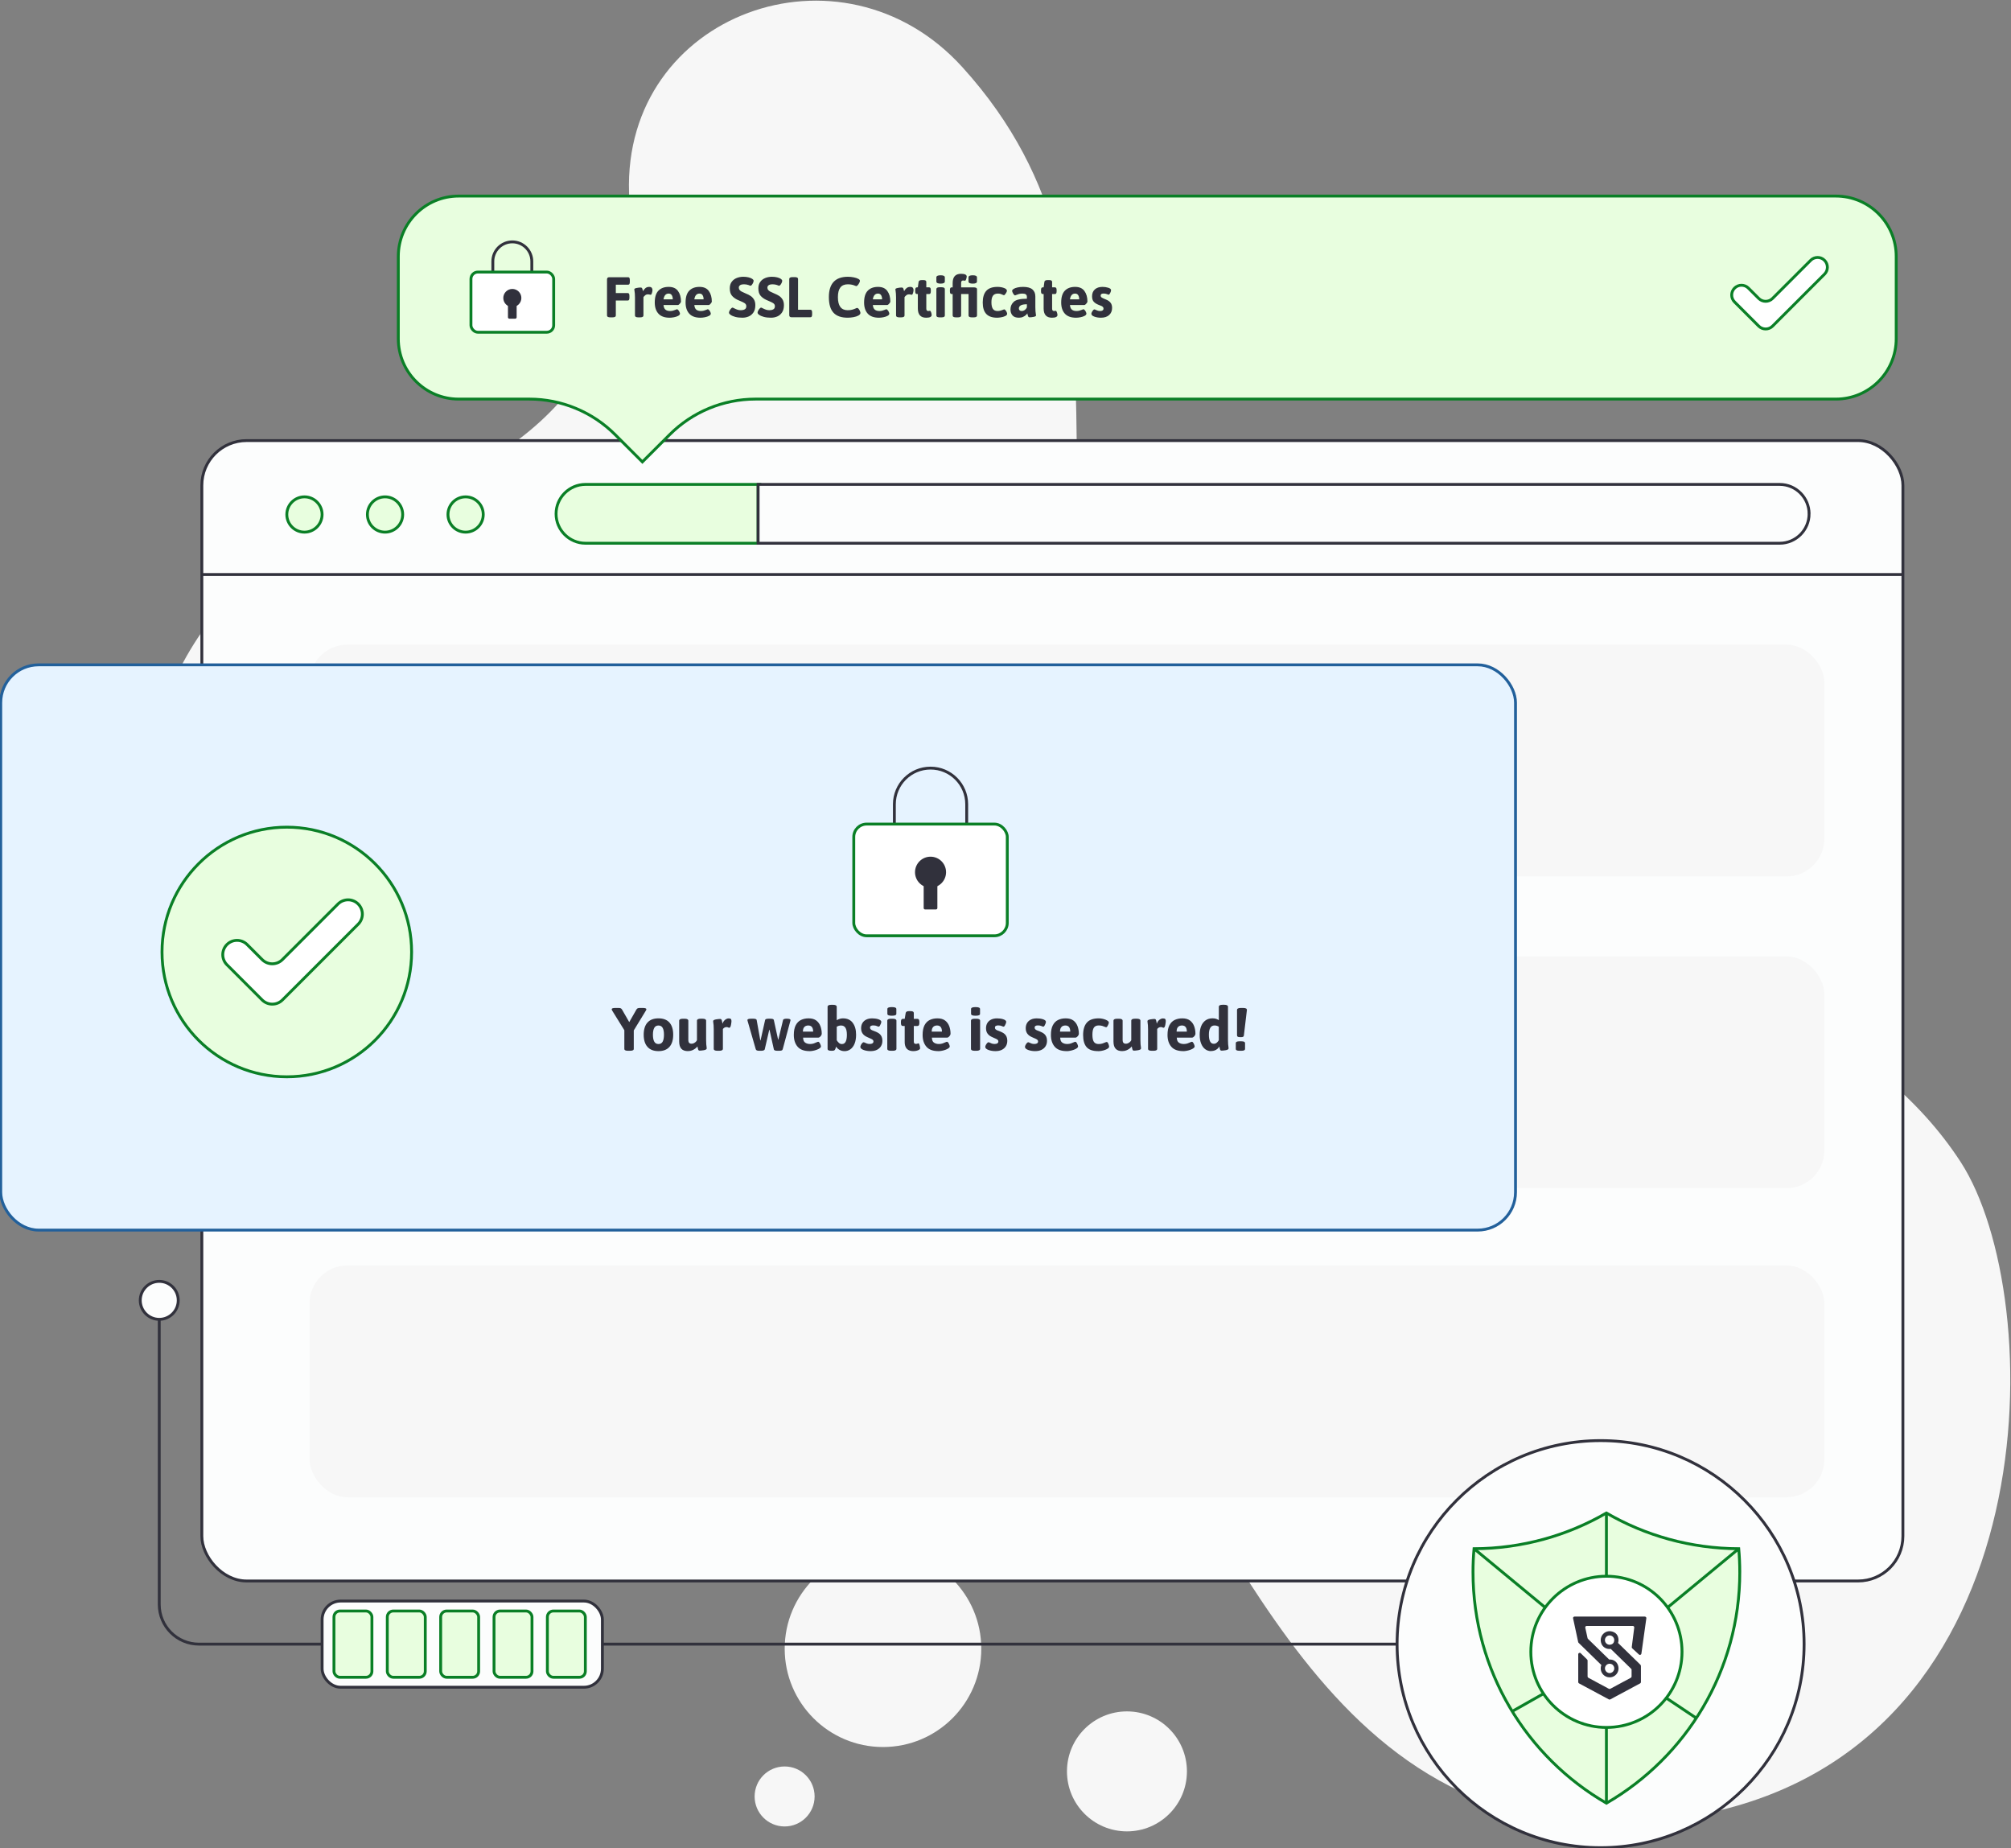 <?xml version="1.0" encoding="UTF-8"?>
<svg id="Layer_1" xmlns="http://www.w3.org/2000/svg" version="1.1" viewBox="0 0 703.4 646.4">
  <rect x="0" y="0" width="703.4" height="646.4" fill="#808080" stroke="none"/>
  <!-- Generator: Adobe Illustrator 29.3.0, SVG Export Plug-In . SVG Version: 2.1.0 Build 146)  -->
  <defs>
    <style>
      .st0, .st1 {
        fill: #31313c;
      }

      .st2 {
        fill: #e6f3ff;
        stroke: #22609b;
      }

      .st2, .st3, .st4, .st5, .st6, .st7 {
        stroke-miterlimit: 10;
      }

      .st3, .st4, .st5 {
        stroke: #0a7f26;
      }

      .st3, .st8, .st7 {
        fill: none;
      }

      .st9, .st5 {
        fill: #e8fedf;
      }

      .st1, .st8 {
        stroke-linejoin: round;
      }

      .st1, .st8, .st6, .st7 {
        stroke: #31313c;
      }

      .st4 {
        fill: #fff;
      }

      .st6 {
        fill: #fcfdfd;
      }

      .st10 {
        fill: #f7f7f7;
      }
    </style>
  </defs>
  <g>
    <path class="st10" d="M220.03,67.52c-2.15-62.79,74.36-90.58,116.57-44.05,71.79,79.15,12.97,166.91,64.63,230.79,51.65,63.87,225.47,61.08,284.57,152.12,30.51,47.01,31.91,203.16-89.35,227.86-131.1,26.7-161.29-104.96-204.67-145.84-43.38-40.89-213.5,35.21-281.03-37.5C43.22,378.2,5.77,215.5,136.41,175.66c70.18-21.4,84.96-68.83,83.62-108.15Z"/>
    <circle class="st10" cx="394.18" cy="619.49" r="20.98"/>
    <circle class="st10" cx="274.44" cy="628.26" r="10.49"/>
    <circle class="st10" cx="308.85" cy="576.59" r="34.38"/>
  </g>
  <rect class="st6" x="70.6" y="154.08" width="594.99" height="398.82" rx="15.67" ry="15.67"/>
  <g>
    <g>
      <circle class="st9" cx="106.49" cy="179.93" r="6.17"/>
      <circle class="st3" cx="106.49" cy="179.93" r="6.17"/>
    </g>
    <g>
      <circle class="st9" cx="134.68" cy="179.93" r="6.17"/>
      <circle class="st3" cx="134.68" cy="179.93" r="6.17"/>
    </g>
    <g>
      <circle class="st9" cx="162.86" cy="179.93" r="6.17"/>
      <circle class="st3" cx="162.86" cy="179.93" r="6.17"/>
    </g>
  </g>
  <line class="st7" x1="70.6" y1="200.92" x2="665.59" y2="200.92"/>
  <rect class="st10" x="108.29" y="442.55" width="529.83" height="81.07" rx="13.23" ry="13.23"/>
  <rect class="st10" x="108.29" y="334.46" width="529.83" height="81.07" rx="13.23" ry="13.23"/>
  <rect class="st10" x="108.29" y="225.44" width="529.83" height="81.07" rx="13.23" ry="13.23"/>
  <rect class="st2" x=".26" y="232.51" width="529.83" height="197.68" rx="13.23" ry="13.23"/>
  <path class="st5" d="M139.32,89.69v28.76c0,11.66,9.45,21.12,21.11,21.12h24.72c11.25,0,22.06,4.48,30.02,12.44l9.52,9.52,9.53-9.52c7.96-7.96,18.77-12.44,30.02-12.44h377.89c11.68,0,21.12-9.46,21.12-21.12v-28.76c0-11.68-9.45-21.12-21.12-21.12H160.43c-11.66,0-21.11,9.45-21.11,21.12Z"/>
  <path class="st5" d="M265.17,169.41v20.57h-60.39c-5.65,0-10.28-4.63-10.28-10.29,0-2.82,1.16-5.4,3.02-7.26,1.87-1.86,4.43-3.02,7.26-3.02h60.39Z"/>
  <path class="st6" d="M632.78,179.69c0,2.83-1.15,5.4-3.02,7.27-1.86,1.86-4.43,3.02-7.26,3.02h-357.33v-20.57h357.33c5.66,0,10.28,4.63,10.28,10.28Z"/>
  <g>
    <path class="st7" d="M555.37,574.99H69.59c-7.67,0-13.89-6.22-13.89-13.89v-101.6"/>
    <circle class="st6" cx="55.7" cy="454.76" r="6.64"/>
    <circle class="st6" cx="559.85" cy="574.99" r="6.64"/>
  </g>
  <rect class="st6" x="112.67" y="559.92" width="98.03" height="30.14" rx="6.47" ry="6.47"/>
  <rect class="st5" x="116.81" y="563.4" width="13.28" height="23.18" rx="2.09" ry="2.09"/>
  <rect class="st5" x="135.47" y="563.4" width="13.28" height="23.18" rx="2.09" ry="2.09"/>
  <rect class="st5" x="154.14" y="563.4" width="13.28" height="23.18" rx="2.09" ry="2.09"/>
  <rect class="st5" x="172.8" y="563.4" width="13.28" height="23.18" rx="2.09" ry="2.09"/>
  <rect class="st5" x="191.46" y="563.4" width="13.28" height="23.18" rx="2.09" ry="2.09"/>
  <circle class="st6" cx="559.85" cy="574.99" r="71.18"/>
  <g>
    <path class="st8" d="M172.38,101.72v-10.31c0-3.76,3.05-6.82,6.82-6.82h0c3.76,0,6.82,3.05,6.82,6.82v10.31"/>
    <rect class="st4" x="164.73" y="95.14" width="28.93" height="21.05" rx="2.42" ry="2.42"/>
    <circle class="st1" cx="179.2" cy="104.21" r="2.66"/>
    <rect class="st1" x="178.17" y="106.05" width="2.04" height="4.9"/>
  </g>
  <g>
    <path class="st0" d="M212.32,110.35v-12.6c0-.28.06-.48.19-.61.13-.13.33-.19.61-.19h6.58c.21,0,.37.08.46.24.09.16.14.41.14.76v.62c0,.35-.05.6-.14.76-.09.16-.25.24-.46.24h-4.3v2.92h4.16c.21,0,.37.08.46.24.09.16.14.41.14.76v.62c0,.35-.05.6-.14.76-.09.16-.25.24-.46.24h-4.16v5.24c0,.43-.4.64-1.2.64h-.68c-.8,0-1.2-.21-1.2-.64Z"/>
    <path class="st0" d="M222.1,110.35v-6.34c0-.59-.02-1.04-.05-1.35-.03-.31-.08-.66-.13-1.05-.04-.19-.06-.33-.06-.42,0-.21.27-.37.81-.48.54-.11,1.02-.16,1.43-.16.24,0,.41.09.5.27.09.18.16.38.21.59.05.21.08.36.09.44.25-.47.55-.84.89-1.11s.77-.41,1.29-.41c.43,0,.72.11.89.33.17.22.25.47.25.75s-.06.63-.18,1.05-.27.63-.44.63c-.08,0-.22-.03-.42-.08-.2-.05-.37-.08-.52-.08-.36,0-.68.1-.95.31s-.49.44-.65.69v6.42c0,.43-.4.64-1.2.64h-.56c-.8,0-1.2-.21-1.2-.64Z"/>
    <path class="st0" d="M230.31,109.7c-.86-.94-1.29-2.24-1.29-3.91,0-1.88.43-3.26,1.29-4.14s2.05-1.32,3.57-1.32,2.57.48,3.27,1.44,1.05,2.2,1.05,3.72c0,.16-.14.4-.41.71-.27.31-.48.47-.61.47h-5.1c.07.76.29,1.3.68,1.62s.93.48,1.62.48c.37,0,.71-.04,1.02-.13s.63-.2.96-.33c.21-.11.36-.16.44-.16.13,0,.28.1.45.29.17.19.31.41.42.66.11.25.17.44.17.57,0,.31-.21.57-.62.79-.41.22-.91.38-1.48.49s-1.07.16-1.5.16c-1.76,0-3.07-.47-3.93-1.41ZM235.32,104.69c0-.61-.12-1.1-.36-1.47-.24-.37-.6-.55-1.08-.55-.99,0-1.59.67-1.8,2.02h3.24Z"/>
    <path class="st0" d="M241.09,109.7c-.86-.94-1.29-2.24-1.29-3.91,0-1.88.43-3.26,1.29-4.14s2.05-1.32,3.57-1.32,2.57.48,3.27,1.44,1.05,2.2,1.05,3.72c0,.16-.14.4-.41.71-.27.31-.48.47-.61.47h-5.1c.07.76.29,1.3.68,1.62s.93.48,1.62.48c.37,0,.71-.04,1.02-.13s.63-.2.96-.33c.21-.11.36-.16.44-.16.13,0,.28.1.45.29.17.19.31.41.42.66.11.25.17.44.17.57,0,.31-.21.57-.62.79-.41.22-.91.38-1.48.49s-1.07.16-1.5.16c-1.76,0-3.07-.47-3.93-1.41ZM246.1,104.69c0-.61-.12-1.1-.36-1.47-.24-.37-.6-.55-1.08-.55-.99,0-1.59.67-1.8,2.02h3.24Z"/>
    <path class="st0" d="M257.2,110.83c-.71-.19-1.26-.43-1.66-.72-.37-.25-.56-.51-.56-.76,0-.2.07-.44.22-.72.15-.28.32-.53.52-.74.2-.21.37-.32.5-.32.08,0,.27.08.56.24.43.21.81.38,1.16.5.35.12.75.18,1.22.18.52,0,.96-.1,1.33-.31.37-.21.55-.57.55-1.09,0-.43-.17-.76-.51-1.01-.34-.25-.89-.52-1.65-.83l-.92-.4c-.84-.4-1.5-.9-1.98-1.49-.48-.59-.72-1.44-.72-2.53,0-.91.22-1.66.67-2.27.45-.61,1.03-1.05,1.75-1.34.72-.29,1.49-.43,2.32-.43.68,0,1.3.07,1.85.21.55.14.99.32,1.31.55.29.21.44.43.44.64,0,.19-.06.42-.18.7-.12.28-.27.52-.44.73-.17.21-.33.31-.48.31-.07,0-.18-.03-.33-.1-.15-.07-.28-.12-.39-.16-.48-.16-.98-.24-1.5-.24-.69,0-1.18.11-1.45.34s-.41.49-.41.78c0,.35.09.63.28.86.19.23.41.41.68.55.27.14.66.32,1.18.55.76.32,1.38.62,1.86.91.48.29.9.7,1.25,1.24s.53,1.23.53,2.07c0,1.03-.22,1.87-.65,2.52s-.99,1.13-1.67,1.42-1.41.44-2.2.44c-.95,0-1.77-.09-2.48-.28Z"/>
    <path class="st0" d="M267.2,110.83c-.71-.19-1.26-.43-1.66-.72-.37-.25-.56-.51-.56-.76,0-.2.07-.44.22-.72.15-.28.32-.53.52-.74.2-.21.37-.32.5-.32.08,0,.27.08.56.24.43.21.81.38,1.16.5.35.12.75.18,1.22.18.52,0,.96-.1,1.33-.31.37-.21.55-.57.55-1.09,0-.43-.17-.76-.51-1.01-.34-.25-.89-.52-1.65-.83l-.92-.4c-.84-.4-1.5-.9-1.98-1.49-.48-.59-.72-1.44-.72-2.53,0-.91.22-1.66.67-2.27.45-.61,1.03-1.05,1.75-1.34.72-.29,1.49-.43,2.32-.43.68,0,1.3.07,1.85.21.55.14.99.32,1.31.55.29.21.44.43.44.64,0,.19-.06.42-.18.7-.12.28-.27.52-.44.73-.17.21-.33.31-.48.31-.07,0-.18-.03-.33-.1-.15-.07-.28-.12-.39-.16-.48-.16-.98-.24-1.5-.24-.69,0-1.18.11-1.45.34s-.41.49-.41.78c0,.35.09.63.28.86.19.23.41.41.68.55.27.14.66.32,1.18.55.76.32,1.38.62,1.86.91.48.29.9.7,1.25,1.24s.53,1.23.53,2.07c0,1.03-.22,1.87-.65,2.52s-.99,1.13-1.67,1.42-1.41.44-2.2.44c-.95,0-1.77-.09-2.48-.28Z"/>
    <path class="st0" d="M276.25,110.76c-.13-.13-.19-.33-.19-.61v-12.6c0-.43.4-.64,1.2-.64h.68c.8,0,1.2.21,1.2.64v10.78h4.32c.21,0,.37.08.46.24.09.16.14.41.14.76v.62c0,.35-.05.6-.14.76-.09.16-.25.24-.46.24h-6.6c-.28,0-.48-.06-.61-.19Z"/>
    <path class="st0" d="M291.53,109.36c-1.07-1.17-1.61-2.98-1.61-5.45,0-4.75,2.23-7.12,6.68-7.12.67,0,1.35.07,2.04.21.69.14,1.23.32,1.62.55.35.2.52.41.52.64,0,.19-.07.43-.22.73s-.32.57-.53.8c-.21.23-.39.35-.55.35-.04,0-.2-.06-.48-.18-.28-.12-.62-.23-1.02-.32-.4-.09-.88-.14-1.44-.14-1.17,0-2.04.37-2.61,1.12-.57.75-.85,1.87-.85,3.38,0,3.04,1.14,4.56,3.42,4.56.6,0,1.12-.06,1.56-.18s.87-.27,1.28-.46c.21-.11.36-.16.44-.16.2,0,.39.11.57.34s.33.48.44.77c.11.29.17.5.17.63,0,.35-.23.65-.7.92-.44.25-1.02.44-1.74.57-.72.13-1.39.19-2.02.19-2.24,0-3.9-.58-4.97-1.75Z"/>
    <path class="st0" d="M303.53,109.7c-.86-.94-1.29-2.24-1.29-3.91,0-1.88.43-3.26,1.29-4.14s2.05-1.32,3.57-1.32,2.57.48,3.27,1.44,1.05,2.2,1.05,3.72c0,.16-.14.4-.41.71-.27.31-.48.47-.61.47h-5.1c.07.76.29,1.3.68,1.62s.93.48,1.62.48c.37,0,.71-.04,1.02-.13s.63-.2.96-.33c.21-.11.36-.16.44-.16.13,0,.28.1.45.29.17.19.31.41.42.66.11.25.17.44.17.57,0,.31-.21.57-.62.79-.41.22-.91.38-1.48.49s-1.07.16-1.5.16c-1.76,0-3.07-.47-3.93-1.41ZM308.54,104.69c0-.61-.12-1.1-.36-1.47-.24-.37-.6-.55-1.08-.55-.99,0-1.59.67-1.8,2.02h3.24Z"/>
    <path class="st0" d="M313.42,110.35v-6.34c0-.59-.02-1.04-.05-1.35-.03-.31-.08-.66-.13-1.05-.04-.19-.06-.33-.06-.42,0-.21.27-.37.81-.48.54-.11,1.02-.16,1.43-.16.24,0,.41.09.5.27.09.18.16.38.21.59.05.21.08.36.09.44.25-.47.55-.84.89-1.11s.77-.41,1.29-.41c.43,0,.72.11.89.33.17.22.25.47.25.75s-.06.63-.18,1.05-.27.63-.44.63c-.08,0-.22-.03-.42-.08-.2-.05-.37-.08-.52-.08-.36,0-.68.1-.95.31s-.49.44-.65.69v6.42c0,.43-.4.64-1.2.64h-.56c-.8,0-1.2-.21-1.2-.64Z"/>
    <path class="st0" d="M321.04,107.87v-5.04h-.32c-.21,0-.37-.08-.46-.24-.09-.16-.14-.41-.14-.76v-.34c0-.35.05-.6.14-.76.09-.16.25-.24.46-.24h.32l.26-1.9c.07-.43.43-.64,1.08-.64h.62c.67,0,1,.21,1,.64v1.9h.98c.21,0,.37.08.46.24.09.16.14.41.14.76v.34c0,.35-.05.6-.14.76-.09.16-.25.24-.46.24h-.98v5.08c0,.31.06.53.17.66.11.13.3.2.55.2.07,0,.16-.01.27-.04s.2-.04.27-.04c.12,0,.23.1.32.3.09.2.17.42.22.66s.08.4.08.48c0,.65-.64.98-1.92.98-1.95,0-2.92-1.08-2.92-3.24Z"/>
    <path class="st0" d="M327.52,98.43v-1.42c0-.49.49-.74,1.48-.74s1.48.25,1.48.74v1.42c0,.51-.49.76-1.48.76s-1.48-.25-1.48-.76ZM327.52,110.35v-9.26c0-.43.4-.64,1.2-.64h.56c.8,0,1.2.21,1.2.64v9.26c0,.43-.4.64-1.2.64h-.56c-.8,0-1.2-.21-1.2-.64Z"/>
    <path class="st0" d="M341.74,101.13v9.22c0,.43-.4.64-1.2.64h-.56c-.8,0-1.2-.21-1.2-.64v-7.52h-2.6v7.52c0,.43-.4.64-1.2.64h-.56c-.8,0-1.2-.21-1.2-.64v-7.52h-.36c-.21,0-.37-.08-.46-.24-.09-.16-.14-.41-.14-.76v-.34c0-.35.05-.6.14-.76.09-.16.25-.24.46-.24h.36v-1.5c0-2.16.97-3.24,2.92-3.24,1.33,0,2,.33,2,.98,0,.08-.03.24-.08.48-.05.24-.13.46-.22.66-.09.2-.2.3-.32.3-.08,0-.19-.01-.32-.04-.13-.03-.23-.04-.3-.04-.25,0-.44.07-.55.2-.11.13-.17.35-.17.66v1.54h4.36c.8,0,1.2.21,1.2.64ZM338.76,98.43v-1.42c0-.49.49-.74,1.48-.74s1.48.25,1.48.74v1.42c0,.51-.49.76-1.48.76s-1.48-.25-1.48-.76Z"/>
    <path class="st0" d="M344.98,109.8c-.83-.87-1.24-2.21-1.24-4.01s.42-3.18,1.25-4.09,2.13-1.37,3.89-1.37c.81,0,1.57.12,2.27.37.7.25,1.05.58,1.05,1.01,0,.2-.14.51-.41.92-.27.41-.49.62-.65.62-.05,0-.17-.05-.36-.14-.27-.13-.53-.24-.79-.32s-.58-.12-.95-.12c-.79,0-1.36.25-1.72.74s-.54,1.26-.54,2.3.17,1.81.51,2.31c.34.5.88.75,1.63.75.35,0,.66-.04.93-.11.27-.07.5-.14.68-.21s.3-.11.35-.14c.21-.08.33-.12.36-.12.13,0,.28.1.45.29s.31.41.42.66c.11.25.17.44.17.57,0,.33-.22.61-.67.82-.45.21-.95.36-1.51.45-.56.09-1,.13-1.32.13-1.71,0-2.97-.44-3.8-1.31Z"/>
    <path class="st0" d="M354.15,110.31c-.47-.53-.71-1.24-.71-2.12,0-1.07.39-1.95,1.17-2.66.78-.71,2.3-1.06,4.57-1.06v-.66c0-.39-.12-.67-.37-.86s-.64-.28-1.19-.28c-.45,0-.85.05-1.19.14-.34.09-.64.2-.91.32s-.42.18-.46.18c-.13,0-.28-.1-.44-.3-.16-.2-.3-.43-.42-.69-.12-.26-.18-.46-.18-.61,0-.23.17-.45.5-.66.33-.21.79-.39,1.38-.52.59-.13,1.23-.2,1.94-.2,1.51,0,2.6.3,3.28.89.68.59,1.02,1.41,1.02,2.45v3.76c0,.61.02,1.08.05,1.4s.08.67.13,1.06c.04.17.06.32.06.44,0,.21-.27.37-.81.48s-1.02.16-1.43.16c-.24,0-.41-.1-.5-.29-.09-.19-.16-.4-.21-.63-.05-.23-.08-.38-.09-.46-.08.15-.24.34-.48.57s-.57.45-1,.65c-.43.2-.91.3-1.46.3-1.03,0-1.78-.27-2.25-.8ZM358.44,108.41c.33-.24.58-.54.74-.9v-1.1c-1.87,0-2.8.49-2.8,1.48,0,.27.09.48.26.64.17.16.42.24.74.24.37,0,.73-.12,1.06-.36Z"/>
    <path class="st0" d="M365.04,107.87v-5.04h-.32c-.21,0-.37-.08-.46-.24-.09-.16-.14-.41-.14-.76v-.34c0-.35.05-.6.14-.76.09-.16.25-.24.46-.24h.32l.26-1.9c.07-.43.43-.64,1.08-.64h.62c.67,0,1,.21,1,.64v1.9h.98c.21,0,.37.08.46.24.09.16.14.41.14.76v.34c0,.35-.05.6-.14.76-.09.16-.25.24-.46.24h-.98v5.08c0,.31.06.53.17.66.11.13.3.2.55.2.07,0,.16-.01.27-.04s.2-.04.27-.04c.12,0,.23.1.32.3.09.2.17.42.22.66s.08.4.08.48c0,.65-.64.98-1.92.98-1.95,0-2.92-1.08-2.92-3.24Z"/>
    <path class="st0" d="M372.47,109.7c-.86-.94-1.29-2.24-1.29-3.91,0-1.88.43-3.26,1.29-4.14s2.05-1.32,3.57-1.32,2.57.48,3.27,1.44,1.05,2.2,1.05,3.72c0,.16-.14.4-.41.71-.27.31-.48.47-.61.47h-5.1c.07.76.29,1.3.68,1.62s.93.48,1.62.48c.37,0,.71-.04,1.02-.13s.63-.2.96-.33c.21-.11.36-.16.44-.16.13,0,.28.1.45.29.17.19.31.41.42.66.11.25.17.44.17.57,0,.31-.21.57-.62.79-.41.22-.91.38-1.48.49s-1.07.16-1.5.16c-1.76,0-3.07-.47-3.93-1.41ZM377.48,104.69c0-.61-.12-1.1-.36-1.47-.24-.37-.6-.55-1.08-.55-.99,0-1.59.67-1.8,2.02h3.24Z"/>
    <path class="st0" d="M382.78,110.73c-.69-.25-1.04-.58-1.04-.98,0-.27.13-.59.38-.97.25-.38.48-.57.68-.57.11,0,.25.05.44.16.28.12.54.22.77.29s.5.11.81.11c.37,0,.66-.07.86-.22.2-.15.3-.35.3-.62,0-.24-.07-.43-.22-.58s-.31-.26-.48-.34c-.17-.08-.51-.21-1.02-.4-.68-.27-1.23-.61-1.65-1.04s-.63-1.08-.63-1.96c0-1.03.33-1.83.98-2.41s1.54-.87,2.66-.87c.71,0,1.38.1,2.03.3.65.2.97.49.97.86,0,.25-.1.58-.3.98-.2.4-.39.6-.56.6-.05,0-.25-.07-.58-.21-.33-.14-.71-.21-1.14-.21-.71,0-1.06.23-1.06.7,0,.29.12.52.35.68s.6.34,1.09.54c.08.04.21.09.38.16.17.07.32.13.44.2.53.25.96.6,1.27,1.03.31.43.47,1.01.47,1.73,0,1.04-.35,1.87-1.04,2.49-.69.62-1.65.93-2.88.93-.83,0-1.59-.13-2.28-.38Z"/>
  </g>
  <g>
    <path class="st0" d="M219.66,367.48c-.44,0-.76-.06-.97-.17-.21-.11-.31-.28-.31-.51v-6.51l-4.23-6.83c-.06-.11-.1-.21-.14-.29-.04-.08-.05-.15-.05-.2,0-.17.11-.29.33-.36.22-.07.56-.11,1.01-.11h.92c.41,0,.71.04.89.12.18.08.34.23.47.46l3.13,5.45h-1.23l3.11-5.45c.13-.23.28-.38.47-.46.18-.08.48-.12.89-.12h.79c.45,0,.79.04,1.01.11.22.07.33.19.33.36,0,.06-.01.12-.04.2-.03.08-.08.17-.15.29l-4.21,6.89v6.44c0,.23-.1.4-.3.51-.2.11-.53.17-.98.17h-.72Z"/>
    <path class="st0" d="M230.32,367.6c-1.69,0-2.97-.5-3.85-1.49-.88-.99-1.32-2.41-1.32-4.25s.44-3.28,1.32-4.25c.88-.98,2.16-1.47,3.85-1.47s2.97.49,3.84,1.47c.87.98,1.31,2.4,1.31,4.25s-.44,3.26-1.31,4.25c-.87.99-2.15,1.49-3.84,1.49ZM230.32,365.12c.67,0,1.15-.28,1.46-.83.3-.55.46-1.36.46-2.42s-.15-1.87-.46-2.41c-.31-.55-.79-.82-1.46-.82s-1.16.27-1.47.82c-.31.55-.47,1.35-.47,2.41s.16,1.87.47,2.42c.31.55.8.83,1.47.83Z"/>
    <path class="st0" d="M240.67,367.6c-1.05,0-1.83-.27-2.34-.82-.51-.55-.77-1.39-.77-2.54v-7.27c0-.23.1-.4.31-.52.21-.12.54-.18.99-.18h.6c.45,0,.78.06.99.18.21.12.31.29.31.52v6.81c0,.38.09.68.27.9.18.22.47.33.88.33.24,0,.48-.05.72-.16s.46-.25.67-.44c.21-.18.37-.4.48-.64v-6.81c0-.23.1-.4.31-.52.21-.12.54-.18.99-.18h.6c.45,0,.78.06.99.18.21.12.31.29.31.52v6.76c0,.62.02,1.12.05,1.49s.07.66.11.88c.04.22.05.41.05.56,0,.17-.1.31-.31.41-.21.11-.45.18-.75.23-.29.05-.57.09-.83.11-.26.02-.45.03-.56.03-.17,0-.3-.04-.38-.12-.09-.08-.16-.22-.21-.44s-.13-.52-.21-.91c-.2.27-.46.53-.8.78s-.71.45-1.13.61c-.42.16-.86.23-1.33.23Z"/>
    <path class="st0" d="M250.95,367.48c-.45,0-.78-.06-.99-.18-.21-.12-.31-.29-.31-.52v-6.76c0-.62-.02-1.12-.05-1.5-.04-.38-.07-.67-.11-.88-.04-.21-.05-.4-.05-.55s.1-.28.31-.38c.21-.1.45-.17.74-.22.29-.05.57-.08.83-.11.26-.02.45-.03.56-.03.18,0,.32.04.4.13s.16.24.22.48c.06.23.14.58.22,1.05.1-.37.27-.69.5-.97.23-.28.5-.49.79-.65.29-.16.57-.23.84-.23.41,0,.68.08.81.23.13.16.19.39.19.7,0,.11-.01.3-.04.55-.03.26-.07.52-.13.8-.06.28-.13.51-.23.7-.1.19-.23.29-.38.29-.13,0-.26-.04-.39-.12s-.32-.12-.56-.12c-.27,0-.51.06-.73.19-.22.13-.4.29-.54.49v6.91c0,.23-.1.4-.31.52-.21.12-.54.18-.99.18h-.6Z"/>
    <path class="st0" d="M265.56,367.48c-.31,0-.57-.04-.79-.11s-.35-.22-.43-.45l-2.83-9.81c-.01-.07-.03-.14-.05-.2-.02-.06-.03-.12-.03-.18,0-.16.11-.27.32-.35s.54-.12.98-.12h.74c.31,0,.58.03.81.1s.35.18.38.35l1.28,7.15h.08l1.6-7.15c.04-.17.17-.29.39-.35.22-.06.49-.1.8-.1h.58c.45,0,.77.04.96.12.18.08.29.19.32.35l1.49,6.85h.08l1.66-6.87c.03-.16.16-.27.38-.34.23-.07.48-.11.77-.11h.15c.45,0,.78.04.99.12.21.08.31.19.31.35,0,.04,0,.1-.02.17-.01.07-.04.14-.06.21l-2.64,9.81c-.06.23-.19.38-.41.45-.22.07-.49.11-.8.11h-.68c-.31,0-.58-.04-.81-.11s-.37-.22-.42-.45l-1.51-6.79h-.08l-1.57,6.79c-.04.2-.18.34-.41.43-.23.08-.51.13-.82.13h-.68Z"/>
    <path class="st0" d="M283.21,367.6c-1.93,0-3.34-.51-4.22-1.54-.89-1.03-1.33-2.4-1.33-4.12,0-1.4.22-2.53.66-3.38.44-.85,1.05-1.47,1.83-1.85s1.67-.57,2.68-.57c1.12,0,2.01.25,2.68.75.67.5,1.15,1.16,1.46,1.98.3.82.46,1.7.46,2.65,0,.18-.07.38-.2.6-.13.21-.29.39-.48.54s-.35.22-.51.22h-5.34c.03.85.27,1.44.73,1.75.46.32,1.04.48,1.73.48.48,0,.91-.07,1.29-.2.38-.13.69-.27.96-.39.26-.13.46-.19.61-.19s.28.11.42.32c.14.21.26.45.36.71.1.26.15.46.15.61,0,.21-.14.42-.42.62s-.63.38-1.05.53c-.42.16-.86.28-1.3.36-.44.08-.83.13-1.17.13ZM280.85,360.78h3.57c0-.71-.14-1.24-.43-1.61-.28-.36-.72-.54-1.3-.54-.26,0-.53.05-.81.15-.28.1-.52.3-.72.61-.2.31-.31.77-.32,1.39Z"/>
    <path class="st0" d="M295.38,367.6c-.65,0-1.24-.15-1.76-.46-.53-.3-.92-.68-1.17-1.14-.03.14-.07.29-.12.45-.05.16-.11.31-.18.47-.1.23-.23.38-.4.45s-.42.11-.74.11h-.26c-.44,0-.76-.06-.97-.17-.21-.11-.31-.28-.31-.51v-14.7c0-.23.1-.4.31-.52.21-.12.54-.18.99-.18h.6c.45,0,.78.06.99.18.21.12.31.29.31.52v4.7c.16-.11.34-.22.56-.32.22-.1.47-.18.74-.24.28-.06.58-.1.9-.1,1.47,0,2.61.52,3.39,1.56.79,1.04,1.18,2.43,1.18,4.16,0,1.23-.18,2.28-.53,3.14-.35.86-.84,1.51-1.45,1.95-.61.44-1.3.66-2.08.66ZM294.51,365.12c.58,0,1.01-.28,1.29-.83.28-.55.42-1.36.42-2.42s-.16-1.87-.49-2.41-.84-.82-1.53-.82c-.34,0-.63.04-.88.13s-.46.18-.65.28v4.74c.21.35.47.67.77.94.3.27.66.4,1.08.4Z"/>
    <path class="st0" d="M304.46,367.6c-.4,0-.8-.03-1.21-.1-.41-.06-.79-.16-1.15-.29-.35-.13-.64-.28-.85-.46-.21-.18-.32-.38-.32-.61,0-.18.06-.4.19-.66s.28-.48.46-.68c.18-.2.34-.3.48-.3.11,0,.27.05.46.15s.43.2.71.3.61.15.98.15c.43,0,.75-.08.97-.23s.33-.38.33-.66c0-.21-.07-.39-.22-.53-.15-.14-.35-.27-.61-.39-.25-.12-.55-.25-.89-.39-.25-.11-.54-.25-.84-.4s-.59-.35-.85-.6c-.26-.24-.48-.55-.65-.91-.17-.37-.26-.82-.26-1.36,0-.74.16-1.36.48-1.88.32-.52.77-.91,1.35-1.19.58-.28,1.26-.41,2.04-.41.31,0,.65.02,1.01.06.36.04.71.11,1.04.21.33.1.61.23.82.38.21.16.32.35.32.57,0,.16-.05.37-.15.64-.1.27-.22.51-.35.72-.14.21-.27.32-.42.32-.11,0-.33-.07-.64-.22-.31-.15-.73-.22-1.25-.22-.35,0-.63.06-.83.18-.2.12-.3.32-.3.61,0,.23.07.41.22.56.15.15.36.28.63.39.27.11.57.23.92.36.25.1.53.22.83.37s.58.34.84.58c.26.24.47.55.64.93.16.38.25.83.25,1.37,0,.72-.16,1.36-.49,1.9-.33.55-.8.97-1.42,1.28s-1.37.46-2.27.46Z"/>
    <path class="st0" d="M311.65,367.48c-.45,0-.78-.06-.99-.18-.21-.12-.31-.29-.31-.52v-9.81c0-.23.1-.4.31-.52.21-.12.54-.18.99-.18h.6c.45,0,.78.06.99.18.21.12.31.29.31.52v9.81c0,.23-.1.4-.31.52-.21.12-.54.18-.99.18h-.6ZM311.95,355.22c-.55,0-.95-.06-1.2-.17-.25-.11-.37-.28-.37-.51v-1.66c0-.23.12-.4.37-.51.25-.11.65-.17,1.2-.17s.95.06,1.2.17c.25.11.37.28.37.51v1.66c0,.23-.12.4-.37.51-.25.11-.65.17-1.2.17Z"/>
    <path class="st0" d="M319.52,367.6c-.68,0-1.25-.12-1.71-.36-.46-.24-.81-.6-1.03-1.07s-.34-1.06-.34-1.75v-5.62h-.68c-.43,0-.64-.35-.64-1.06v-.36c0-.71.21-1.06.64-1.06h.68l.34-2.02c.04-.23.15-.4.33-.51.18-.11.43-.17.75-.17h.7c.37,0,.64.06.81.17.17.11.26.28.26.51v2.02h1.3c.43,0,.64.35.64,1.06v.36c0,.71-.21,1.06-.64,1.06h-1.3v5.4c0,.31.05.54.16.67s.29.2.56.2c.24,0,.43-.03.56-.1.13-.06.25-.1.35-.1.08,0,.16.07.23.21.07.14.13.32.18.52.05.21.09.4.12.6s.04.34.04.44c0,.17-.12.33-.36.48-.24.15-.54.27-.89.35s-.71.13-1.06.13Z"/>
    <path class="st0" d="M328.26,367.6c-1.93,0-3.34-.51-4.22-1.54-.89-1.03-1.33-2.4-1.33-4.12,0-1.4.22-2.53.66-3.38.44-.85,1.05-1.47,1.83-1.85s1.67-.57,2.68-.57c1.12,0,2.01.25,2.68.75.67.5,1.15,1.16,1.46,1.98.3.82.46,1.7.46,2.65,0,.18-.07.38-.2.6-.13.21-.29.39-.48.54s-.35.22-.51.22h-5.34c.03.85.27,1.44.73,1.75.46.32,1.04.48,1.73.48.48,0,.91-.07,1.29-.2.38-.13.69-.27.96-.39.26-.13.46-.19.61-.19s.28.11.42.32c.14.21.26.45.36.71.1.26.15.46.15.61,0,.21-.14.42-.42.62s-.63.38-1.05.53c-.42.16-.86.28-1.3.36-.44.08-.83.13-1.17.13ZM325.9,360.78h3.57c0-.71-.14-1.24-.43-1.61-.28-.36-.72-.54-1.3-.54-.26,0-.53.05-.81.15-.28.1-.52.3-.72.61-.2.31-.31.77-.32,1.39Z"/>
    <path class="st0" d="M340.92,367.48c-.45,0-.78-.06-.99-.18-.21-.12-.31-.29-.31-.52v-9.81c0-.23.1-.4.31-.52.21-.12.54-.18.99-.18h.6c.45,0,.78.06.99.18.21.12.31.29.31.52v9.81c0,.23-.1.4-.31.52-.21.12-.54.18-.99.18h-.6ZM341.22,355.22c-.55,0-.95-.06-1.2-.17-.25-.11-.37-.28-.37-.51v-1.66c0-.23.12-.4.37-.51.25-.11.65-.17,1.2-.17s.95.06,1.2.17c.25.11.37.28.37.51v1.66c0,.23-.12.4-.37.51-.25.11-.65.17-1.2.17Z"/>
    <path class="st0" d="M348.15,367.6c-.4,0-.8-.03-1.21-.1-.41-.06-.79-.16-1.15-.29-.35-.13-.64-.28-.85-.46-.21-.18-.32-.38-.32-.61,0-.18.06-.4.19-.66s.28-.48.46-.68c.18-.2.34-.3.48-.3.11,0,.27.05.46.15s.43.2.71.3.61.15.98.15c.43,0,.75-.08.97-.23s.33-.38.33-.66c0-.21-.07-.39-.22-.53-.15-.14-.35-.27-.61-.39-.25-.12-.55-.25-.89-.39-.25-.11-.54-.25-.84-.4s-.59-.35-.85-.6c-.26-.24-.48-.55-.65-.91-.17-.37-.26-.82-.26-1.36,0-.74.16-1.36.48-1.88.32-.52.77-.91,1.35-1.19.58-.28,1.26-.41,2.04-.41.31,0,.65.02,1.01.06.36.04.71.11,1.04.21.33.1.61.23.82.38.21.16.32.35.32.57,0,.16-.05.37-.15.64-.1.27-.22.51-.35.72-.14.21-.27.32-.42.32-.11,0-.33-.07-.64-.22-.31-.15-.73-.22-1.25-.22-.35,0-.63.06-.83.18-.2.12-.3.32-.3.61,0,.23.07.41.22.56.15.15.36.28.63.39.27.11.57.23.92.36.25.1.53.22.83.37s.58.34.84.58c.26.24.47.55.64.93.16.38.25.83.25,1.37,0,.72-.16,1.36-.49,1.9-.33.55-.8.97-1.42,1.28s-1.37.46-2.27.46Z"/>
    <path class="st0" d="M362.04,367.6c-.4,0-.8-.03-1.21-.1-.41-.06-.79-.16-1.15-.29-.35-.13-.64-.28-.85-.46-.21-.18-.32-.38-.32-.61,0-.18.06-.4.19-.66s.28-.48.46-.68c.18-.2.34-.3.48-.3.11,0,.27.05.46.15s.43.2.71.3.61.15.98.15c.43,0,.75-.08.97-.23s.33-.38.33-.66c0-.21-.07-.39-.22-.53-.15-.14-.35-.27-.61-.39-.25-.12-.55-.25-.89-.39-.25-.11-.54-.25-.84-.4s-.59-.35-.85-.6c-.26-.24-.48-.55-.65-.91-.17-.37-.26-.82-.26-1.36,0-.74.16-1.36.48-1.88.32-.52.77-.91,1.35-1.19.58-.28,1.26-.41,2.04-.41.31,0,.65.02,1.01.06.36.04.71.11,1.04.21.33.1.61.23.82.38.21.16.32.35.32.57,0,.16-.05.37-.15.64-.1.27-.22.51-.35.72-.14.21-.27.32-.42.32-.11,0-.33-.07-.64-.22-.31-.15-.73-.22-1.25-.22-.35,0-.63.06-.83.18-.2.12-.3.32-.3.61,0,.23.07.41.22.56.15.15.36.28.63.39.27.11.57.23.92.36.25.1.53.22.83.37s.58.34.84.58c.26.24.47.55.64.93.16.38.25.83.25,1.37,0,.72-.16,1.36-.49,1.9-.33.55-.8.97-1.42,1.28s-1.37.46-2.27.46Z"/>
    <path class="st0" d="M373.14,367.6c-1.93,0-3.34-.51-4.22-1.54-.89-1.03-1.33-2.4-1.33-4.12,0-1.4.22-2.53.66-3.38.44-.85,1.05-1.47,1.83-1.85s1.67-.57,2.68-.57c1.12,0,2.01.25,2.68.75.67.5,1.15,1.16,1.46,1.98.3.82.46,1.7.46,2.65,0,.18-.07.38-.2.6-.13.21-.29.39-.48.54s-.35.22-.51.22h-5.34c.03.85.27,1.44.73,1.75.46.32,1.04.48,1.73.48.48,0,.91-.07,1.29-.2.38-.13.69-.27.96-.39.26-.13.46-.19.61-.19s.28.11.42.32c.14.21.26.45.36.71.1.26.15.46.15.61,0,.21-.14.42-.42.62s-.63.38-1.05.53c-.42.16-.86.28-1.3.36-.44.08-.83.13-1.17.13ZM370.78,360.78h3.57c0-.71-.14-1.24-.43-1.61-.28-.36-.72-.54-1.3-.54-.26,0-.53.05-.81.15-.28.1-.52.3-.72.61-.2.31-.31.77-.32,1.39Z"/>
    <path class="st0" d="M384.1,367.6c-1.87,0-3.22-.47-4.03-1.4-.82-.94-1.22-2.35-1.22-4.25s.44-3.34,1.31-4.33c.87-.99,2.26-1.48,4.16-1.48.38,0,.78.04,1.19.12.41.08.79.19,1.15.33s.64.3.86.47c.22.17.33.35.33.55,0,.13-.05.32-.15.58-.1.26-.22.5-.36.72s-.28.33-.42.33-.33-.05-.55-.16c-.23-.11-.51-.21-.85-.31-.34-.1-.75-.15-1.23-.15-.78,0-1.34.26-1.68.77-.34.51-.51,1.33-.51,2.47s.17,1.98.51,2.49c.34.51.9.77,1.68.77.5,0,.93-.06,1.3-.18.37-.12.68-.24.94-.36.25-.12.45-.18.6-.18s.27.11.39.32c.12.21.22.45.3.71.08.26.12.46.12.61,0,.21-.12.41-.37.6s-.57.35-.96.5-.8.27-1.24.35-.85.13-1.23.13Z"/>
    <path class="st0" d="M392.58,367.6c-1.05,0-1.83-.27-2.34-.82-.51-.55-.77-1.39-.77-2.54v-7.27c0-.23.1-.4.31-.52.21-.12.54-.18.99-.18h.6c.45,0,.78.06.99.18.21.12.31.29.31.52v6.81c0,.38.09.68.27.9.18.22.47.33.88.33.24,0,.48-.05.72-.16s.46-.25.67-.44c.21-.18.37-.4.48-.64v-6.81c0-.23.1-.4.31-.52.21-.12.54-.18.99-.18h.6c.45,0,.78.06.99.18.21.12.31.29.31.52v6.76c0,.62.02,1.12.05,1.49s.07.66.11.88c.04.22.05.41.05.56,0,.17-.1.31-.31.41-.21.11-.45.18-.75.23-.29.05-.57.09-.83.11-.26.02-.45.03-.56.03-.17,0-.3-.04-.38-.12-.09-.08-.16-.22-.21-.44s-.13-.52-.21-.91c-.2.27-.46.53-.8.78s-.71.45-1.13.61c-.42.16-.86.23-1.33.23Z"/>
    <path class="st0" d="M402.86,367.48c-.45,0-.78-.06-.99-.18-.21-.12-.31-.29-.31-.52v-6.76c0-.62-.02-1.12-.05-1.5-.04-.38-.07-.67-.11-.88-.04-.21-.05-.4-.05-.55s.1-.28.31-.38c.21-.1.45-.17.74-.22.29-.05.57-.08.83-.11.26-.02.45-.03.56-.03.18,0,.32.04.4.13s.16.24.22.48c.06.23.14.58.22,1.05.1-.37.27-.69.5-.97.23-.28.5-.49.79-.65.29-.16.57-.23.84-.23.41,0,.68.08.81.23.13.16.19.39.19.7,0,.11-.01.3-.04.55-.03.26-.07.52-.13.8-.06.28-.13.51-.23.7-.1.19-.23.29-.38.29-.13,0-.26-.04-.39-.12s-.32-.12-.56-.12c-.27,0-.51.06-.73.19-.22.13-.4.29-.54.49v6.91c0,.23-.1.4-.31.52-.21.12-.54.18-.99.18h-.6Z"/>
    <path class="st0" d="M413.92,367.6c-1.93,0-3.34-.51-4.22-1.54-.89-1.03-1.33-2.4-1.33-4.12,0-1.4.22-2.53.66-3.38.44-.85,1.05-1.47,1.83-1.85s1.67-.57,2.68-.57c1.12,0,2.01.25,2.68.75.67.5,1.15,1.16,1.46,1.98.3.82.46,1.7.46,2.65,0,.18-.07.38-.2.6-.13.21-.29.39-.48.54s-.35.22-.51.22h-5.34c.03.85.27,1.44.73,1.75.46.32,1.04.48,1.73.48.48,0,.91-.07,1.29-.2.38-.13.69-.27.96-.39.26-.13.46-.19.61-.19s.28.11.42.32c.14.21.26.45.36.71.1.26.15.46.15.61,0,.21-.14.42-.42.62s-.63.38-1.05.53c-.42.16-.86.28-1.3.36-.44.08-.83.13-1.17.13ZM411.56,360.78h3.57c0-.71-.14-1.24-.43-1.61-.28-.36-.72-.54-1.3-.54-.26,0-.53.05-.81.15-.28.1-.52.3-.72.61-.2.31-.31.77-.32,1.39Z"/>
    <path class="st0" d="M423.62,367.6c-.77,0-1.45-.22-2.05-.66-.6-.44-1.08-1.09-1.43-1.95-.35-.86-.52-1.9-.52-3.14,0-1.16.18-2.17.53-3.02.35-.85.87-1.51,1.54-1.99.67-.48,1.49-.71,2.44-.71.54,0,.99.07,1.34.21.35.14.64.29.85.45v-4.7c0-.23.1-.4.31-.52.21-.12.54-.18.99-.18h.6c.45,0,.78.06.99.18.21.12.31.29.31.52v11.63c0,.62.02,1.12.05,1.49s.07.66.11.88c.04.22.05.41.05.56,0,.17-.1.31-.31.41-.21.11-.45.18-.74.23-.29.05-.57.09-.83.11-.26.02-.45.03-.56.03-.17,0-.3-.04-.38-.12-.08-.08-.16-.22-.21-.44s-.13-.52-.21-.91c-.16.31-.37.59-.65.83s-.6.43-.97.57c-.37.14-.78.21-1.23.21ZM424.55,365.03c.41,0,.76-.13,1.05-.38.29-.25.53-.55.71-.87v-4.74c-.16-.1-.36-.19-.62-.28s-.55-.13-.89-.13c-.65,0-1.14.27-1.47.82s-.49,1.35-.49,2.41.14,1.82.43,2.36c.28.54.71.81,1.28.81Z"/>
    <path class="st0" d="M433.53,367.48c-.44,0-.76-.06-.97-.17-.21-.11-.31-.28-.31-.51v-1.96c0-.23.1-.4.31-.51.21-.11.53-.17.97-.17h.68c.45,0,.78.06.98.17.2.11.3.28.3.51v1.96c0,.23-.1.4-.3.51s-.52.17-.98.17h-.68ZM433.76,362.71c-.44,0-.73-.06-.87-.17-.14-.11-.21-.28-.21-.51v-8.78c0-.25.1-.44.31-.56.21-.12.53-.18.97-.18h.91c.41,0,.73.06.96.17.23.11.33.31.3.6l-1.04,8.76c-.01.23-.09.4-.22.51-.14.11-.42.17-.86.17h-.23Z"/>
  </g>
  <g>
    <circle class="st5" cx="100.32" cy="332.93" r="43.65"/>
    <path class="st4" d="M95.23,351.17c-1.32,0-2.59-.53-3.53-1.46l-12.32-12.32c-1.95-1.95-1.95-5.11,0-7.06h0c1.95-1.95,5.11-1.95,7.06,0l5.27,5.27c1.95,1.95,5.11,1.95,7.06,0l19.45-19.45c1.95-1.95,5.11-1.95,7.06,0h0c1.95,1.95,1.95,5.11,0,7.06l-26.5,26.5c-.94.94-2.21,1.46-3.53,1.46Z"/>
  </g>
  <g>
    <path class="st5" d="M608.54,549.77c0,34.54-18.77,64.71-46.65,80.84-27.9-16.13-46.67-46.3-46.67-80.84,0-2.74.12-5.46.36-8.15,16.86-.07,32.67-4.6,46.3-12.49,13.62,7.89,29.42,12.42,46.29,12.49.24,2.69.36,5.41.36,8.15Z"/>
    <polyline class="st3" points="608.18 541.61 561.88 579.86 515.59 541.61"/>
    <polyline class="st5" points="561.89 630.61 561.88 579.86 561.89 529.12"/>
    <polyline class="st3" points="528.95 598.49 561.88 579.86 593.32 600.85"/>
    <circle class="st4" cx="561.89" cy="577.68" r="26.44"/>
  </g>
  <g>
    <path class="st0" d="M575.32,565.35h-24.59c-.32,0-.57.3-.5.62l1.78,8.29c.02.1.07.19.14.26l7.97,7.77h0c-.15.37-.23.77-.23,1.19,0,1.72,1.39,3.12,3.12,3.12,2.17,0,3.82-2.23,2.81-4.52-.47-1.07-1.57-1.73-2.73-1.71-.08,0-.16,0-.24,0h0l-7.42-7.23c-.07-.07-.12-.16-.14-.26l-.8-3.64c-.07-.32.17-.62.5-.62h16.12c.31,0,.54.27.51.57l-.87,6.82c-.02.16.04.33.16.44l2.36,2.17c.3.28.79.1.85-.3l1.73-12.37c.04-.31-.2-.59-.52-.59ZM563.64,581.96c.24.09.46.25.62.46.39.5.45,1.05.31,1.52-.2.67-.82,1.17-1.56,1.17s-1.36-.49-1.57-1.16c-.04-.15-.07-.31-.07-.47,0-1.11,1.1-1.96,2.27-1.52Z"/>
    <path class="st0" d="M565.95,574.57h0c.22-.63.23-1.34,0-2.1-.22-.7-.7-1.3-1.36-1.62-2.84-1.42-5.63,1.29-4.4,4.11.45,1.03,1.49,1.67,2.61,1.72.21,0,.42,0,.61-.02l7.13,6.95c.1.1.15.23.15.36v2.33c0,.19-.1.36-.27.45l-7.19,3.86c-.15.08-.33.08-.48,0l-7.18-3.86c-.17-.09-.27-.26-.27-.45v-5.57c0-.14-.06-.27-.15-.36l-2.25-2.2c-.32-.32-.87-.09-.87.36v9.73c0,.19.1.36.27.45l10.45,5.61c.15.08.33.08.48,0l10.46-5.61c.17-.09.27-.26.27-.45v-5.6c0-.18-.07-.35-.2-.48-1.24-1.21-7.81-7.61-7.81-7.61ZM561.37,573.57c0-.41.15-.78.4-1.07.29-.35.74-.56,1.23-.56s.93.22,1.23.56c.38.43.53,1.06.28,1.73-.13.36-.41.66-.77.81-1.21.54-2.38-.33-2.38-1.47Z"/>
  </g>
  <path class="st4" d="M617.58,115.05c-.91,0-1.78-.36-2.42-1l-8.45-8.45c-1.34-1.34-1.34-3.5,0-4.84h0c1.34-1.34,3.5-1.34,4.84,0l3.61,3.61c1.34,1.34,3.5,1.34,4.84,0l13.33-13.33c1.34-1.34,3.5-1.34,4.84,0h0c1.34,1.34,1.34,3.5,0,4.84l-18.17,18.17c-.64.64-1.51,1-2.42,1Z"/>
  <g>
    <path class="st8" d="M312.83,300.41v-19.14c0-6.99,5.66-12.65,12.65-12.65h0c6.99,0,12.65,5.66,12.65,12.65v19.14"/>
    <rect class="st4" x="298.63" y="288.2" width="53.69" height="39.06" rx="4.49" ry="4.49"/>
    <circle class="st1" cx="325.48" cy="305.03" r="4.93"/>
    <rect class="st1" x="323.58" y="308.45" width="3.79" height="9.1"/>
  </g>
</svg>